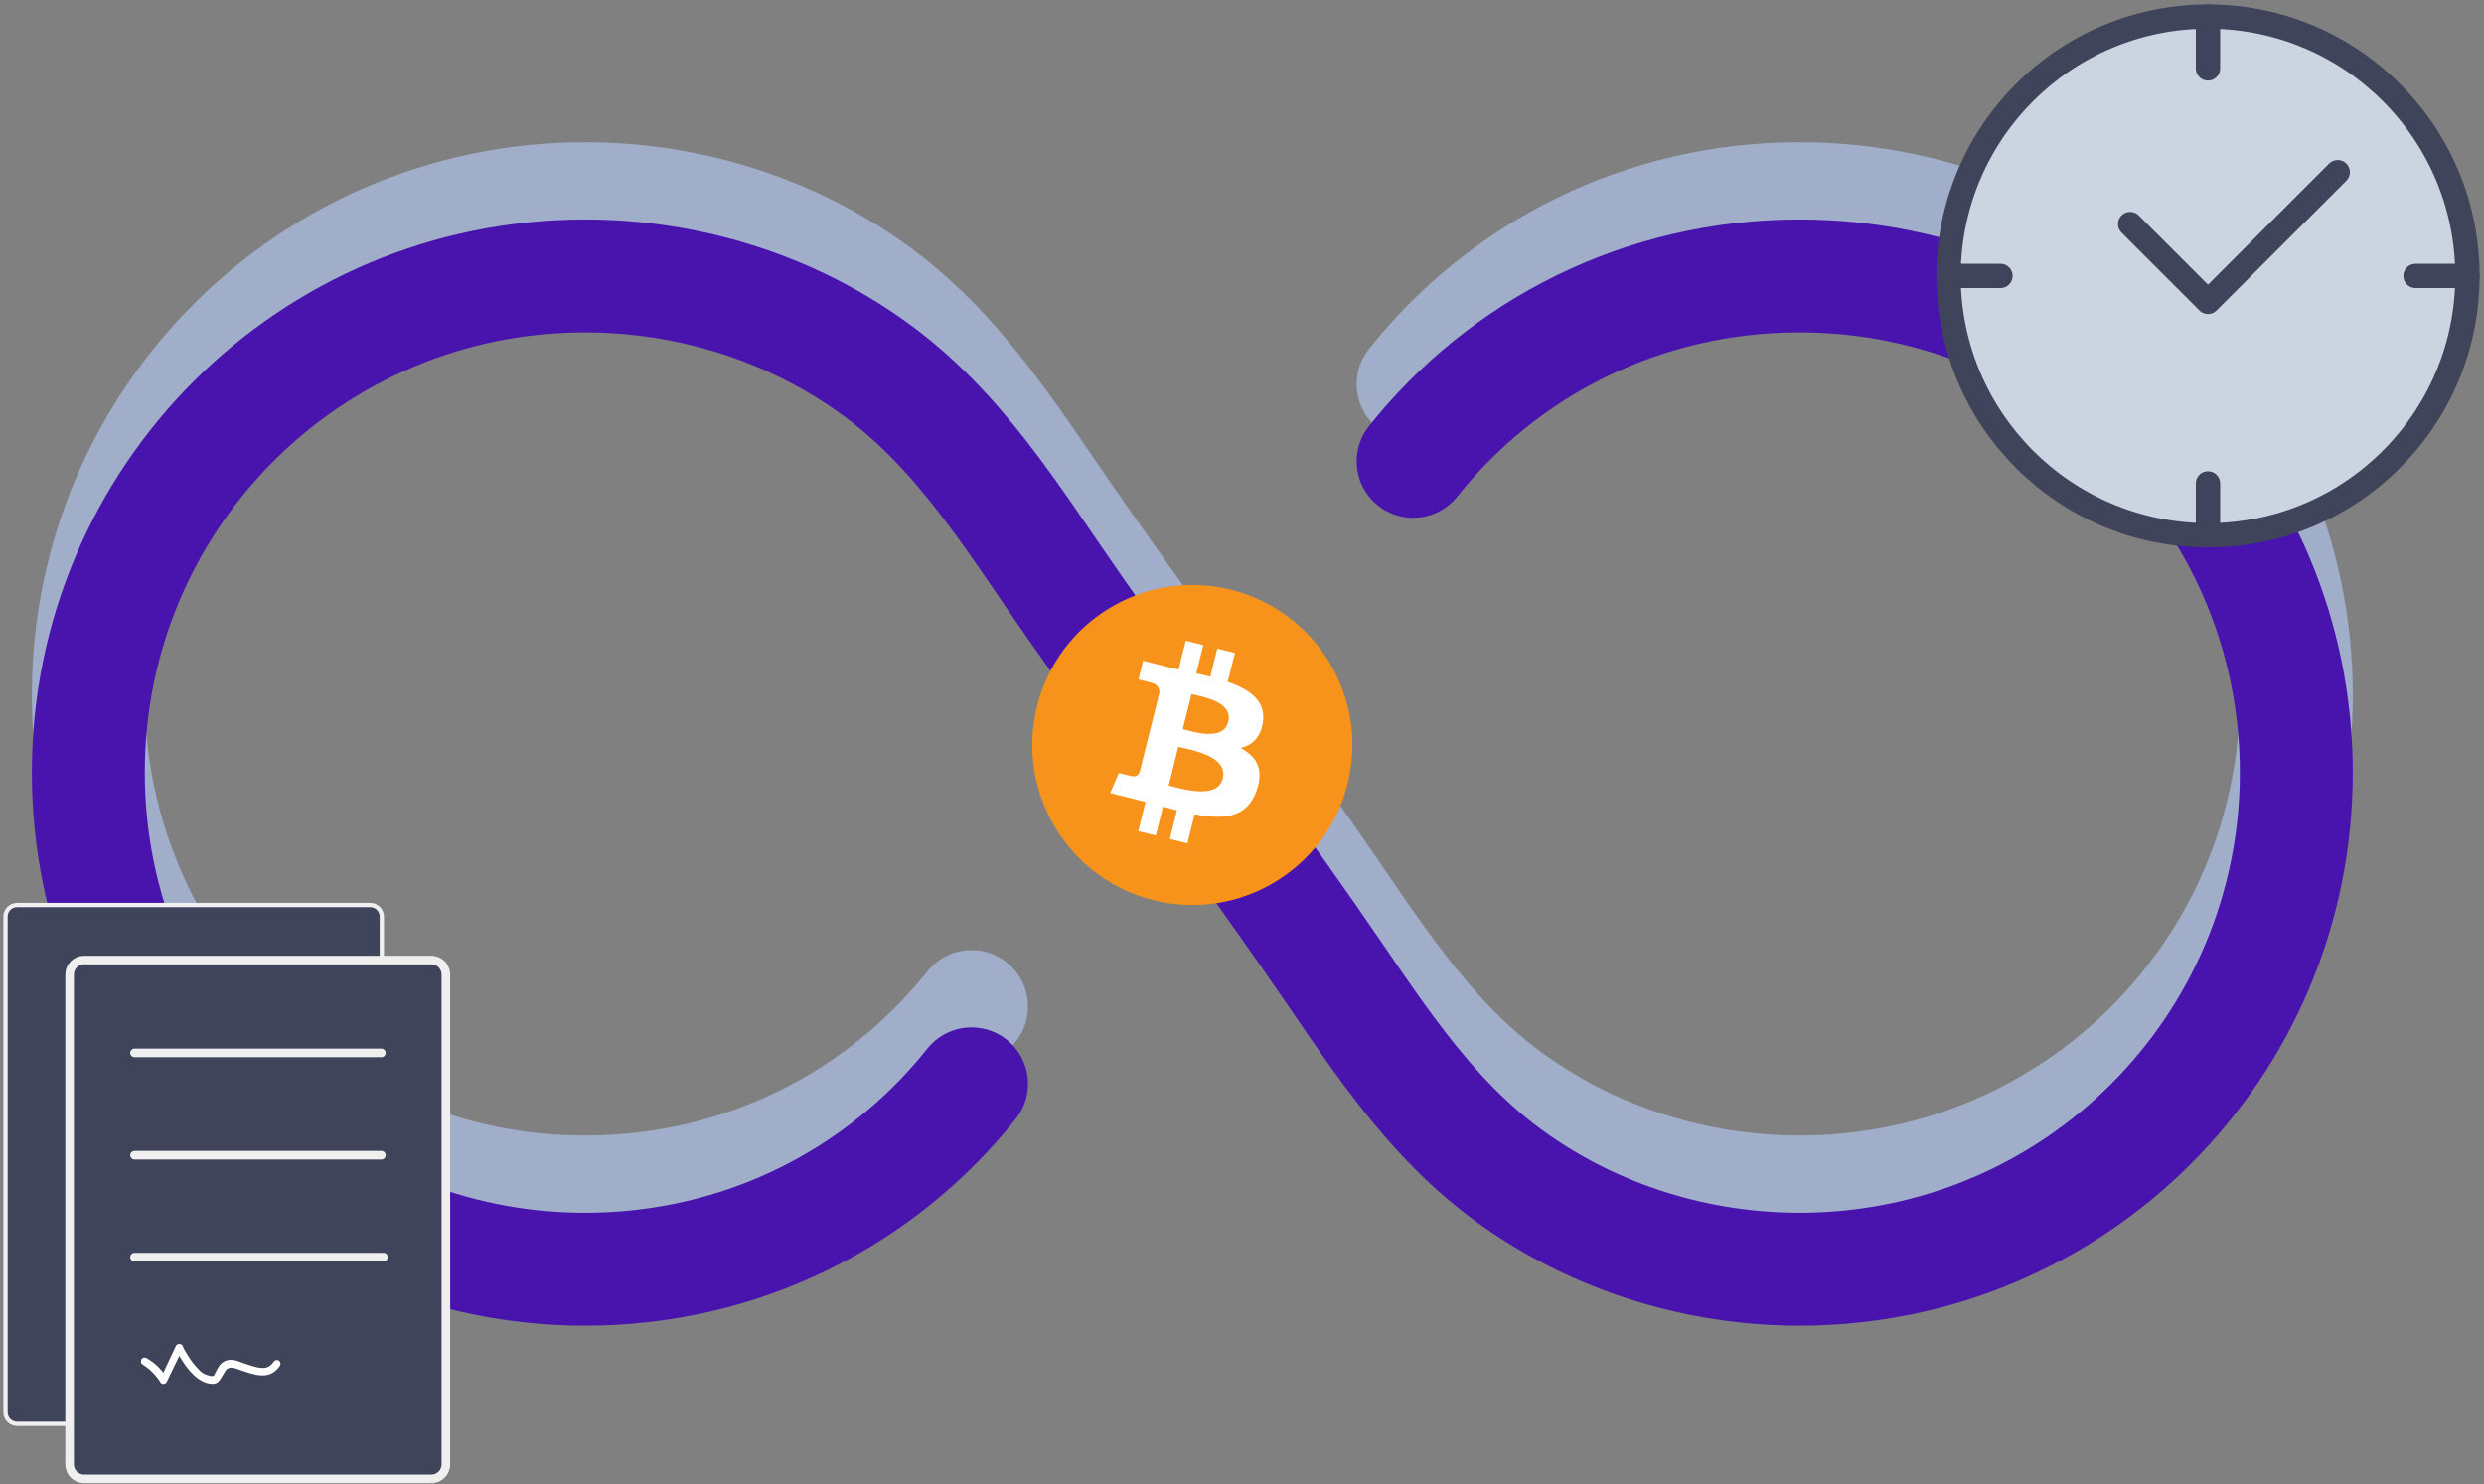 <?xml version="1.0" encoding="UTF-8"?> <svg xmlns="http://www.w3.org/2000/svg" width="450" height="269" viewBox="0 0 450 269" fill="none"><rect x="0" y="0" width="450" height="269" fill="#808080" stroke="none"/><path opacity="0.6" d="M176 182.4C159.6 203 134.4 216 106 216C56.2 216 16 175.8 16 126C16 76.2 56.2 36 106 36C124.4 36 142.6 41.6 157.6 52.2C173.8 63.6 183.6 80.2 194.8 96.2C201.8 106.2 208.8 116 216 126C223.2 136 230.2 145.8 237.2 155.8C248.4 171.8 258.2 188.4 274.4 199.8C289.4 210.4 307.6 216 326 216C375.8 216 416 175.8 416 126C416 76.2 375.8 36 326 36C297.6 36 272.4 49 256 69.6" stroke="#B5CDFB" stroke-width="20.458" stroke-linecap="round" stroke-linejoin="round"></path><path d="M176 196.4C159.6 217 134.4 230 106 230C56.2 230 16 189.8 16 140C16 90.2 56.2 50 106 50C124.4 50 142.6 55.6 157.6 66.2C173.8 77.6 183.6 94.2 194.8 110.2C201.8 120.2 208.8 130 216 140C223.2 150 230.2 159.8 237.2 169.8C248.4 185.8 258.2 202.4 274.4 213.8C289.4 224.4 307.6 230 326 230C375.8 230 416 189.8 416 140C416 90.2 375.8 50 326 50C297.6 50 272.4 63 256 83.6" stroke="#4814AD" stroke-width="20.458" stroke-linecap="round" stroke-linejoin="round"></path><path d="M244.133 142.019C240.259 157.56 224.522 167.013 208.981 163.139C193.449 159.266 183.993 143.528 187.869 127.991C191.741 112.45 207.477 102.994 223.012 106.868C238.551 110.742 248.006 126.482 244.132 142.019H244.133Z" fill="#F7931A"></path><path d="M228.788 130.872C229.366 127.013 226.427 124.938 222.409 123.554L223.713 118.326L220.53 117.533L219.261 122.623C218.414 122.415 217.564 122.215 216.713 122.023L217.991 116.9L214.809 116.107L213.506 121.333C212.814 121.175 212.134 121.019 211.474 120.855L211.478 120.839L207.089 119.743L206.242 123.142C206.242 123.142 208.604 123.683 208.554 123.716C209.843 124.038 210.075 124.891 210.036 125.567L208.552 131.523C208.641 131.546 208.756 131.579 208.883 131.629L208.546 131.546L206.465 139.889C206.308 140.28 205.908 140.867 205.006 140.644C205.039 140.691 202.694 140.067 202.694 140.067L201.114 143.711L205.255 144.744C206.026 144.936 206.781 145.138 207.524 145.329L206.207 150.616L209.386 151.409L210.689 146.177C211.557 146.413 212.4 146.63 213.225 146.836L211.925 152.043L215.107 152.836L216.425 147.558C221.851 148.585 225.931 148.171 227.649 143.264C229.033 139.312 227.58 137.033 224.725 135.545C226.804 135.065 228.37 133.697 228.788 130.872ZM221.516 141.067C220.533 145.019 213.879 142.883 211.722 142.347L213.47 135.341C215.627 135.881 222.544 136.947 221.516 141.067ZM222.501 130.816C221.603 134.41 216.066 132.583 214.269 132.136L215.853 125.782C217.65 126.23 223.435 127.065 222.501 130.815V130.816Z" fill="white"></path><path d="M67.061 258.028H3.103C1.935 258.028 1 257.094 1 255.925V166.103C1 164.935 1.935 164 3.103 164H39.094H67.061C68.23 164 69.165 164.935 69.165 166.103V255.847C69.165 257.094 68.23 258.028 67.061 258.028Z" fill="#40445B" stroke="#EFEFEF" stroke-width="0.779" stroke-miterlimit="10"></path><path d="M78.124 268H15.256C13.776 268 12.607 266.831 12.607 265.351V176.62C12.607 175.14 13.776 173.972 15.256 173.972H78.124C79.604 173.972 80.772 175.14 80.772 176.62V265.351C80.772 266.831 79.604 268 78.124 268Z" fill="#40445B" stroke="#EFEFEF" stroke-width="1.558" stroke-miterlimit="10"></path><path d="M24.371 190.799H69.087" stroke="#EFEFEF" stroke-width="1.558" stroke-miterlimit="10" stroke-linecap="round"></path><path d="M24.371 209.339H69.087" stroke="#EFEFEF" stroke-width="1.558" stroke-miterlimit="10" stroke-linecap="round"></path><path d="M24.371 227.802H69.476" stroke="#EFEFEF" stroke-width="1.558" stroke-miterlimit="10" stroke-linecap="round"></path><path d="M50.702 247.512C50.78 247.356 50.858 247.2 50.78 246.966C50.78 246.81 50.624 246.655 50.546 246.577C50.391 246.499 50.235 246.421 50.001 246.499C49.845 246.499 49.689 246.655 49.611 246.733C48.443 248.446 47.119 248.135 43.301 246.733C42.289 246.343 41.432 246.343 40.731 246.655C40.263 246.888 39.796 247.278 39.484 247.901C39.328 248.135 39.25 248.369 39.095 248.602C39.017 248.68 39.017 248.836 38.939 248.914C38.939 248.992 38.861 249.148 38.783 249.225C38.549 249.459 38.16 249.381 37.926 249.303C37.692 249.225 37.459 249.148 37.225 249.07C36.68 248.836 36.29 248.524 35.901 248.057C35.277 247.434 34.654 246.655 34.031 245.642C33.719 245.097 33.33 244.551 33.096 243.928C33.018 243.694 32.785 243.539 32.473 243.539C32.239 243.539 31.928 243.694 31.85 243.928L29.59 248.758L29.201 248.291C28.422 247.356 27.487 246.655 26.552 246.109C26.396 246.031 26.241 246.031 26.007 246.031C25.851 246.109 25.695 246.187 25.617 246.343C25.54 246.499 25.54 246.733 25.54 246.888C25.54 246.966 25.617 247.122 25.851 247.278C27.799 248.446 28.967 250.316 29.045 250.472C29.201 250.706 29.435 250.861 29.59 250.784C29.902 250.784 30.136 250.628 30.214 250.394L32.473 245.72L32.862 246.343C33.875 247.979 35.901 250.784 38.549 250.784C39.484 250.784 39.874 250.082 40.341 249.225L40.419 249.148C40.964 248.057 41.354 247.512 42.912 248.057C46.184 249.225 48.832 250.238 50.702 247.512Z" fill="white"></path><path d="M400 96.999C425.957 96.999 446.999 75.957 446.999 50C446.999 24.043 425.957 3 400 3C374.042 3 353 24.043 353 50C353 75.957 374.042 96.999 400 96.999Z" fill="#CBD5E1" stroke="#40445B" stroke-width="4.406" stroke-miterlimit="10" stroke-linecap="round" stroke-linejoin="round"></path><path d="M385.9 40.6L400 54.7L423.5 31.2" stroke="#40445B" stroke-width="4.406" stroke-linecap="round" stroke-linejoin="round"></path><path d="M362.4 50H353" stroke="#40445B" stroke-width="4.406" stroke-linecap="round" stroke-linejoin="round"></path><path d="M447 50H437.6" stroke="#40445B" stroke-width="4.406" stroke-linecap="round" stroke-linejoin="round"></path><path d="M400 12.4V3" stroke="#40445B" stroke-width="4.406" stroke-linecap="round" stroke-linejoin="round"></path><path d="M400 97V87.6" stroke="#40445B" stroke-width="4.406" stroke-linecap="round" stroke-linejoin="round"></path></svg> 